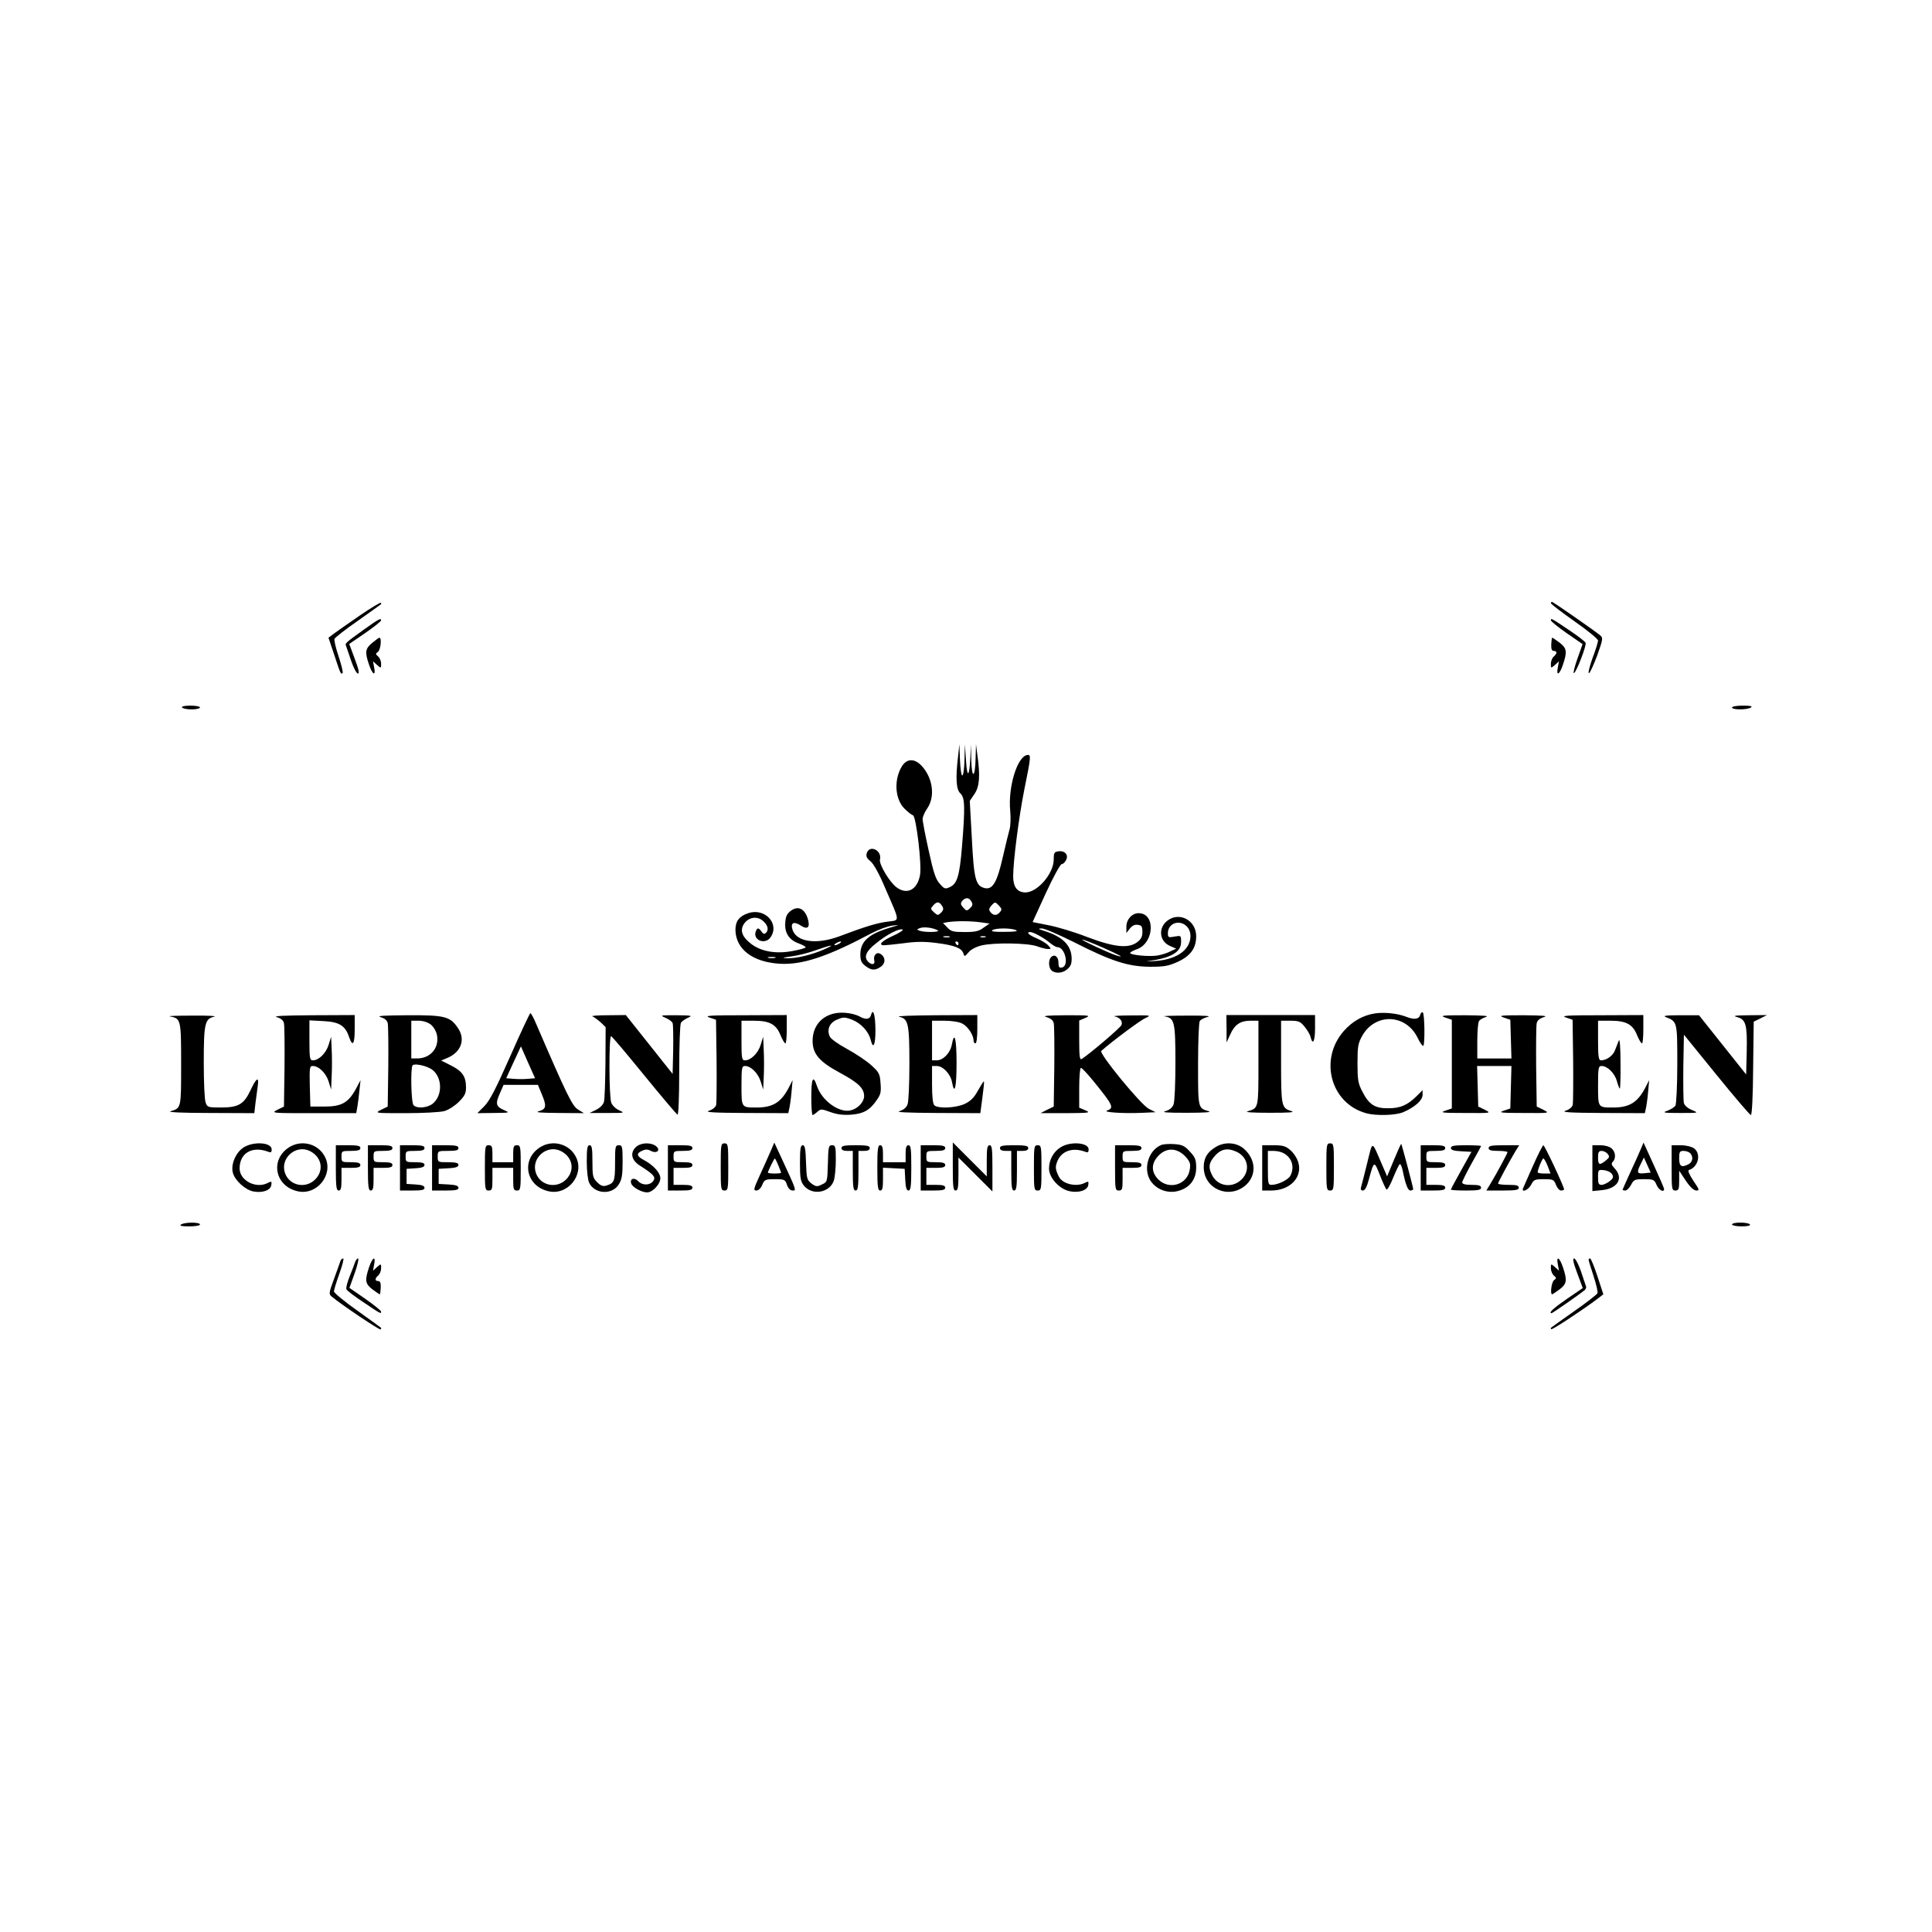 <?xml version="1.0" standalone="no"?>
<!DOCTYPE svg PUBLIC "-//W3C//DTD SVG 20010904//EN"
 "http://www.w3.org/TR/2001/REC-SVG-20010904/DTD/svg10.dtd">
<svg version="1.0" xmlns="http://www.w3.org/2000/svg"
 width="1024pt" height="1024pt" viewBox="0 0 1024 1024"
 preserveAspectRatio="xMidYMid meet">
<g transform="translate(0,1024) scale(0.1,-0.1)"
fill="#000000" stroke="none">
<path d="M1909 6979 c-57 -39 -118 -82 -136 -95 l-32 -24 31 -92 c33 -101 35
-104 44 -95 3 3 -6 42 -21 87 -15 44 -25 87 -22 94 3 7 59 51 124 96 65 46
120 85 122 87 2 2 2 5 -1 8 -2 3 -52 -27 -109 -66z"/>
<path d="M8220 7043 c1 -5 57 -48 125 -96 69 -48 125 -94 125 -102 0 -8 -13
-51 -30 -95 -16 -45 -24 -80 -18 -78 6 2 25 45 44 95 30 85 31 92 16 105 -30
25 -250 178 -256 178 -3 0 -6 -3 -6 -7z"/>
<path d="M1930 6904 c-99 -71 -102 -74 -96 -87 2 -7 15 -42 27 -79 13 -38 29
-68 36 -68 9 0 4 23 -17 79 l-29 78 85 58 c46 32 84 62 84 67 0 14 -13 7 -90
-48z"/>
<path d="M8220 6952 c0 -5 38 -36 84 -68 l84 -58 -28 -79 c-15 -43 -23 -76
-18 -75 13 5 68 147 62 161 -3 7 -42 37 -87 67 -95 64 -97 65 -97 52z"/>
<path d="M1972 6832 c-36 -30 -39 -48 -16 -115 18 -54 37 -63 27 -14 l-6 32
21 -19 c22 -19 22 -19 22 6 0 14 -7 31 -16 39 -14 12 -14 14 -1 24 15 11 21
75 8 75 -3 0 -21 -13 -39 -28z"/>
<path d="M8222 6825 c-1 -25 3 -35 13 -35 19 0 19 -14 0 -30 -8 -7 -15 -24
-15 -38 0 -25 0 -25 22 -6 l21 19 -6 -32 c-10 -49 9 -40 27 14 23 69 21 87
-18 117 -19 14 -36 26 -39 26 -2 0 -4 -16 -5 -35z"/>
<path d="M965 6490 c3 -5 26 -10 51 -10 24 0 44 5 44 10 0 6 -23 10 -51 10
-31 0 -48 -4 -44 -10z"/>
<path d="M9180 6490 c0 -13 80 -13 100 0 11 7 -2 10 -42 10 -32 0 -58 -4 -58
-10z"/>
<path d="M5078 6231 c-14 -116 -10 -176 12 -196 24 -22 26 -70 9 -280 -13
-156 -25 -199 -65 -217 -24 -11 -29 -10 -53 18 -22 24 -33 58 -59 177 -18 80
-32 155 -32 166 0 11 11 37 25 57 43 63 29 163 -32 227 -37 38 -77 37 -103 -5
-43 -71 -37 -173 14 -224 17 -17 37 -33 45 -35 17 -6 48 -266 37 -319 -15 -77
-69 -104 -124 -63 -37 27 -94 123 -88 147 12 49 -55 81 -70 34 -5 -17 0 -27
20 -43 16 -13 46 -66 79 -145 79 -182 78 -166 11 -175 -55 -7 -113 -24 -259
-79 -118 -43 -222 -29 -244 35 -13 38 6 48 44 23 37 -24 51 -8 35 41 -17 50
-51 65 -88 38 -21 -16 -28 -30 -30 -65 -4 -53 21 -91 73 -109 19 -7 35 -16 35
-20 0 -4 -32 -13 -71 -20 -88 -16 -164 -2 -216 37 -48 36 -61 69 -43 102 22
38 66 49 99 25 30 -23 38 -50 21 -67 -8 -8 -15 -7 -24 7 -16 21 -22 21 -30 1
-18 -46 49 -74 78 -32 50 71 -29 158 -118 128 -48 -16 -68 -42 -68 -89 2 -102
91 -170 234 -179 120 -7 253 37 488 162 36 19 85 37 110 40 42 5 41 5 -17 -12
-109 -33 -152 -72 -153 -139 0 -33 5 -46 26 -62 32 -25 52 -26 82 -5 27 18 26
51 -1 68 -21 13 -40 -8 -33 -36 5 -21 -14 -24 -32 -6 -25 25 -13 56 41 98 57
47 126 82 141 73 5 -3 -19 -19 -53 -34 -59 -27 -79 -49 -44 -49 9 0 56 5 105
11 64 9 111 9 171 1 96 -12 134 -27 143 -55 6 -19 7 -18 28 6 12 15 40 29 68
36 67 16 244 13 293 -4 22 -8 49 -15 59 -15 18 0 18 1 2 19 -10 11 -38 28 -62
38 -41 17 -57 33 -34 33 17 0 72 -30 103 -56 16 -13 34 -24 41 -24 42 0 64
-101 24 -108 -14 -3 -18 3 -18 26 0 32 -21 47 -39 29 -13 -13 -14 -46 -3 -64
15 -23 57 -25 85 -3 21 16 27 30 27 58 0 70 -46 117 -145 148 -33 10 -35 13
-14 13 14 1 92 -33 174 -74 197 -100 284 -128 400 -129 77 0 98 4 147 26 69
32 98 73 98 136 0 84 -89 132 -153 82 -50 -39 -42 -110 15 -134 l32 -14 -30
-14 c-16 -9 -46 -18 -67 -22 -42 -8 -147 2 -147 13 0 4 16 13 36 20 92 33 100
191 9 191 -35 0 -65 -33 -65 -72 l0 -33 18 23 c13 16 26 23 43 20 20 -2 24 -9
24 -37 0 -26 -7 -39 -28 -55 -46 -34 -120 -27 -263 27 -66 26 -159 54 -206 63
l-85 17 70 153 c39 85 77 154 84 154 7 0 17 9 23 21 15 27 -5 51 -39 47 -23
-3 -26 -7 -26 -43 0 -75 -86 -175 -150 -175 -43 0 -65 29 -65 85 0 81 30 314
59 460 36 177 37 188 14 183 -52 -10 -100 -169 -89 -292 4 -39 2 -85 -3 -101
-5 -17 -21 -83 -36 -148 -30 -133 -54 -174 -96 -164 -48 12 -57 47 -68 262
l-11 200 25 37 c27 40 31 96 15 208 l-7 55 -2 -70 c-2 -107 -20 -119 -23 -15
l-2 85 -3 -70 c-5 -104 -17 -112 -23 -15 l-6 85 -2 -82 c-1 -46 -6 -83 -12
-83 -5 0 -10 37 -12 83 l-3 82 -7 -64z m71 -770 c8 -14 6 -22 -8 -35 -16 -15
-19 -15 -36 4 -14 16 -15 22 -5 35 17 20 37 19 49 -4z m-155 -24 c8 -13 7 -21
-6 -34 -16 -16 -19 -16 -38 2 -19 17 -19 19 -3 37 19 21 32 20 47 -5z m306
-31 c-16 -20 -34 -20 -50 -1 -10 13 -9 19 5 36 19 20 19 20 39 0 16 -17 17
-23 6 -35z m-105 -54 l50 -7 -32 -22 c-25 -19 -45 -23 -100 -23 -61 0 -72 3
-92 24 l-23 24 28 5 c45 6 114 6 169 -1z m1095 -22 c28 -28 26 -81 -5 -118
-32 -39 -93 -62 -169 -66 -34 -2 -47 -2 -31 0 121 16 175 47 175 101 0 35 0
35 -35 29 -32 -6 -35 -5 -35 18 0 52 61 75 100 36z m-1320 -21 c18 -10 -69
-12 -96 -2 -16 6 -16 7 2 14 20 8 70 2 94 -12z m415 1 c13 -6 -6 -9 -60 -9
-55 -1 -75 2 -65 9 18 12 98 12 125 0z m-352 -37 c-7 -2 -21 -2 -30 0 -10 3
-4 5 12 5 17 0 24 -2 18 -5z m190 0 c-7 -2 -19 -2 -25 0 -7 3 -2 5 12 5 14 0
19 -2 13 -5z m619 -54 c97 -43 121 -57 78 -44 -40 12 -196 85 -183 85 7 0 55
-19 105 -41z m-1392 21 c-8 -5 -19 -10 -25 -10 -5 0 -3 5 5 10 8 5 20 10 25
10 6 0 3 -5 -5 -10z m630 0 c0 -5 -2 -10 -4 -10 -3 0 -8 5 -11 10 -3 6 -1 10
4 10 6 0 11 -4 11 -10z m-710 -31 c-64 -29 -148 -49 -195 -48 -34 1 -31 3 20
10 33 4 92 19 130 33 84 30 107 32 45 5z m-262 -46 c-10 -2 -26 -2 -35 0 -10
3 -2 5 17 5 19 0 27 -2 18 -5z"/>
<path d="M4430 4870 c-76 -13 -123 -70 -123 -147 0 -68 35 -110 143 -168 100
-54 130 -83 130 -125 0 -29 -31 -64 -67 -74 -61 -19 -156 48 -183 128 -20 61
-30 41 -30 -59 0 -52 3 -95 7 -95 3 0 15 8 25 17 18 16 22 16 69 -1 35 -13 68
-17 110 -14 66 5 100 24 137 79 20 28 23 43 19 88 -3 49 -8 58 -49 95 -25 23
-82 61 -128 86 -46 25 -87 54 -92 66 -17 37 -1 74 39 90 33 14 40 14 80 -1 46
-18 87 -62 98 -107 13 -52 25 -28 25 50 0 79 -12 123 -23 83 -6 -24 -28 -27
-60 -9 -32 17 -87 25 -127 18z"/>
<path d="M7289 4869 c-65 -10 -120 -41 -167 -94 -132 -151 -69 -383 118 -435
53 -15 156 -12 197 5 61 26 103 63 103 92 l0 25 -32 -32 c-49 -48 -86 -64
-150 -64 -71 -1 -103 20 -138 90 -22 42 -25 62 -25 149 0 88 3 105 25 145 69
122 230 117 293 -9 13 -28 27 -47 31 -44 9 10 7 171 -3 177 -5 3 -11 -3 -14
-14 -6 -22 -31 -26 -74 -9 -46 18 -115 25 -164 18z"/>
<path d="M2705 4643 c-76 -172 -109 -236 -137 -265 l-38 -38 88 1 c84 1 86 1
54 15 -44 19 -47 34 -23 88 l20 46 91 0 91 0 19 -46 c28 -65 26 -82 -12 -93
-25 -7 0 -9 102 -10 l135 -1 -31 19 c-31 19 -59 76 -220 449 -14 34 -29 62
-33 62 -3 0 -51 -102 -106 -227z m93 -121 c-21 -2 -55 -2 -76 0 l-39 3 39 85
39 84 37 -84 38 -85 -38 -3z"/>
<path d="M900 4853 c59 -11 60 -16 60 -253 0 -236 1 -233 -57 -250 -17 -5 63
-9 209 -9 l236 -1 6 53 c4 28 9 69 12 90 8 53 -7 46 -38 -21 -35 -75 -64 -92
-157 -92 -68 0 -72 1 -81 26 -6 14 -10 109 -10 212 0 207 6 233 55 243 17 4
-35 7 -115 6 -80 0 -134 -2 -120 -4z"/>
<path d="M1467 4849 c21 -6 35 -17 38 -32 3 -12 4 -116 3 -232 l-3 -210 -35
-17 c-34 -18 -31 -18 191 -18 l227 0 6 33 c3 17 8 57 11 87 l6 55 -25 -47
c-40 -73 -76 -93 -166 -93 l-75 0 -3 108 c-2 99 -1 107 16 107 32 0 71 -39 84
-83 l13 -42 3 73 c2 40 2 103 0 140 l-3 67 -13 -42 c-13 -44 -52 -83 -83 -83
-17 0 -19 9 -19 106 l0 106 74 -4 c84 -4 116 -24 136 -84 19 -55 30 -39 30 41
l0 75 -222 -1 c-156 -1 -213 -4 -191 -10z"/>
<path d="M2017 4849 c21 -6 35 -17 38 -32 3 -12 4 -116 3 -232 l-3 -210 -35
-17 c-35 -18 -34 -18 130 -18 91 0 183 5 205 11 22 6 56 28 77 49 31 31 38 45
38 76 0 58 -19 86 -78 116 l-54 27 34 14 c72 31 96 97 56 157 -42 63 -70 70
-268 69 -126 -1 -166 -3 -143 -10z m266 -39 c15 -12 29 -36 33 -56 13 -68 -34
-124 -106 -124 l-30 0 0 100 0 100 39 0 c23 0 48 -8 64 -20z m7 -239 c55 -40
57 -138 3 -181 -28 -22 -82 -27 -101 -8 -13 13 -17 199 -5 212 12 11 75 -3
103 -23z"/>
<path d="M3140 4853 c8 -3 27 -17 43 -31 l27 -26 -1 -185 c-1 -102 -4 -197 -8
-211 -4 -15 -21 -32 -41 -42 l-35 -17 95 0 c91 0 93 0 62 14 -18 8 -37 26 -42
40 -13 34 -13 358 -1 353 5 -1 84 -95 176 -208 92 -113 171 -206 176 -208 5
-2 9 93 9 235 0 131 4 244 9 252 5 8 22 20 38 27 25 11 19 12 -62 13 -86 0
-89 0 -57 -14 18 -8 35 -20 37 -28 3 -7 4 -71 3 -141 l-3 -128 -124 156 -124
156 -96 -1 c-53 0 -89 -3 -81 -6z"/>
<path d="M3760 4847 l35 -12 3 -215 c1 -118 0 -224 -2 -236 -4 -13 -19 -25
-38 -31 -25 -8 20 -11 193 -12 l227 -1 5 23 c3 12 9 51 12 87 l6 65 -20 -39
c-41 -79 -85 -106 -170 -106 -82 0 -81 -2 -81 116 0 95 2 104 19 104 31 0 70
-39 83 -83 l13 -42 3 67 c2 37 2 100 0 140 l-3 73 -13 -42 c-13 -44 -52 -83
-83 -83 -17 0 -19 9 -19 105 l0 105 66 0 c83 0 118 -19 141 -77 10 -24 21 -43
26 -43 4 0 7 34 7 75 l0 75 -222 -1 c-186 0 -217 -2 -188 -12z"/>
<path d="M4765 4851 c49 -10 55 -35 55 -248 0 -105 -4 -203 -10 -217 -6 -16
-21 -29 -42 -35 -23 -6 34 -9 198 -10 l230 -1 11 83 c6 45 10 83 8 85 -2 2
-15 -19 -31 -47 -20 -37 -38 -56 -69 -71 -47 -23 -144 -27 -163 -8 -8 8 -12
47 -12 110 l0 98 25 0 c33 0 73 -42 81 -86 13 -72 24 -28 24 101 0 131 -11
173 -25 99 -8 -45 -46 -84 -80 -84 l-25 0 0 105 0 105 65 0 c39 0 78 -6 95
-15 30 -15 60 -61 60 -90 0 -8 5 -15 10 -15 6 0 10 32 10 75 l0 75 -222 -1
c-123 -1 -210 -4 -193 -8z"/>
<path d="M5547 4849 c21 -6 35 -17 38 -32 3 -12 4 -116 3 -232 l-3 -210 -35
-17 -35 -18 135 0 c125 1 133 2 103 15 l-33 14 0 106 c0 58 4 105 9 105 6 0
36 -33 68 -72 103 -127 109 -140 71 -154 -27 -9 85 -17 190 -12 l67 3 -36 18
c-41 20 -266 294 -252 307 60 53 208 163 234 174 33 15 29 15 -76 14 -60 0
-100 -3 -88 -5 28 -5 45 -26 37 -46 -5 -14 -172 -156 -211 -180 -10 -6 -13 13
-13 98 l0 106 33 14 c30 13 22 14 -103 14 -101 -1 -127 -3 -103 -10z"/>
<path d="M6172 4853 c53 -8 58 -28 58 -245 0 -108 -4 -208 -10 -222 -6 -16
-21 -29 -42 -35 -25 -7 4 -9 112 -9 94 0 135 3 117 8 -58 17 -57 14 -57 249 0
119 4 222 9 229 5 8 24 18 42 22 22 5 -18 8 -111 7 -80 0 -133 -2 -118 -4z"/>
<path d="M6501 4788 l0 -73 19 41 c23 53 54 74 107 74 l43 0 0 -224 c0 -242 1
-239 -57 -256 -18 -5 23 -8 117 -8 101 0 136 2 115 9 -53 16 -55 24 -55 261
l0 218 49 0 c43 0 53 -4 75 -31 14 -17 29 -41 32 -55 12 -47 24 -23 24 46 l0
70 -235 0 -235 0 1 -72z"/>
<path d="M7660 4847 l35 -12 0 -235 0 -235 -35 -12 c-30 -10 -17 -12 105 -12
140 -1 140 -1 105 17 l-35 17 -3 108 -3 107 91 0 91 0 -3 -112 -3 -113 -35
-12 c-30 -10 -17 -12 105 -12 140 -1 140 -1 105 17 l-35 17 -3 210 c-1 116 0
220 3 232 3 15 17 26 38 32 24 7 -4 9 -108 10 -121 0 -135 -2 -105 -12 l35
-12 3 -102 3 -103 -91 0 -90 0 0 93 c0 50 4 98 9 105 4 7 21 17 37 22 20 6
-15 8 -111 9 -121 0 -135 -2 -105 -12z"/>
<path d="M8300 4847 l35 -12 3 -215 c1 -118 0 -224 -2 -236 -4 -13 -19 -25
-38 -31 -25 -8 20 -11 193 -12 l227 -1 5 23 c3 12 9 51 12 87 l6 65 -20 -39
c-41 -79 -85 -106 -170 -106 -82 0 -81 -2 -81 116 0 95 2 104 19 104 31 0 70
-39 81 -81 6 -21 13 -39 15 -39 3 0 5 62 4 138 0 83 -4 129 -9 117 -4 -11 -13
-34 -20 -51 -11 -30 -45 -54 -75 -54 -12 0 -15 20 -15 105 l0 105 66 0 c83 0
118 -19 141 -77 10 -24 21 -43 26 -43 4 0 7 34 7 75 l0 75 -222 -1 c-186 0
-217 -2 -188 -12z"/>
<path d="M8830 4849 c60 -24 60 -24 60 -248 0 -113 -5 -213 -10 -221 -5 -8
-24 -20 -42 -27 -30 -10 -22 -12 67 -12 100 0 100 0 62 16 -22 9 -39 24 -42
37 -3 11 -4 98 -3 192 l3 170 173 -213 c95 -117 177 -213 182 -213 6 0 11 104
12 248 l3 247 35 17 35 18 -95 -1 c-77 -1 -89 -3 -62 -10 46 -13 53 -41 50
-183 l-3 -121 -125 157 -125 157 -100 0 c-76 0 -94 -3 -75 -10z"/>
<path d="M1289 4157 c-40 -27 -66 -89 -55 -132 10 -41 66 -92 109 -100 49 -9
91 6 95 34 3 20 1 21 -17 12 -62 -34 -151 11 -151 76 0 82 67 121 153 88 13
-5 17 -2 17 13 0 38 -99 44 -151 9z"/>
<path d="M1529 4157 c-99 -67 -70 -205 49 -231 101 -23 190 87 146 179 -34 73
-127 98 -195 52z m114 -18 c63 -32 75 -102 28 -150 -52 -52 -138 -33 -161 35
-26 79 60 152 133 115z"/>
<path d="M2859 4157 c-99 -67 -70 -205 49 -231 101 -23 190 87 146 179 -34 73
-127 98 -195 52z m114 -18 c63 -32 75 -102 28 -150 -52 -52 -138 -33 -161 35
-26 79 60 152 133 115z"/>
<path d="M3369 4159 c-30 -30 -22 -68 21 -96 72 -46 86 -60 74 -80 -16 -26
-58 -28 -81 -4 -21 23 -47 14 -37 -13 8 -20 55 -46 84 -46 29 0 70 44 70 75 0
29 -37 70 -88 97 -38 20 -41 35 -8 49 17 8 29 8 46 -1 32 -17 54 5 26 26 -29
21 -82 18 -107 -7z"/>
<path d="M3820 4055 c0 -118 1 -125 20 -125 19 0 20 7 20 125 0 118 -1 125
-20 125 -19 0 -20 -7 -20 -125z"/>
<path d="M4083 4135 c-12 -28 -38 -85 -57 -127 -32 -70 -34 -78 -17 -78 11 0
24 12 31 30 12 28 16 30 67 30 51 0 55 -2 64 -30 7 -19 18 -30 30 -30 21 0 21
-1 -58 170 l-39 84 -21 -49z m42 -71 c8 -20 15 -38 15 -40 0 -2 -16 -4 -35 -4
-19 0 -35 2 -35 5 0 7 33 75 37 75 1 0 10 -16 18 -36z"/>
<path d="M5050 4057 c0 -106 2 -127 15 -127 12 0 15 16 15 87 l0 88 90 -90 90
-90 0 123 c0 102 -2 122 -15 122 -12 0 -15 -16 -15 -82 l0 -83 -90 90 -90 90
0 -128z"/>
<path d="M5623 4160 c-39 -23 -63 -67 -63 -114 0 -45 48 -101 99 -117 51 -15
105 0 109 30 3 20 1 21 -17 12 -45 -24 -120 -7 -139 33 -19 39 -20 52 -7 83
23 54 82 73 148 48 13 -5 17 -2 17 13 0 36 -95 44 -147 12z"/>
<path d="M6154 4171 c-73 -31 -99 -140 -48 -200 34 -41 91 -58 143 -42 58 17
91 61 91 122 0 42 -5 55 -33 85 -28 31 -41 37 -83 40 -27 2 -58 0 -70 -5z
m130 -62 c24 -27 27 -38 22 -68 -12 -80 -109 -110 -167 -52 -35 36 -38 77 -8
115 43 55 105 57 153 5z"/>
<path d="M6444 4161 c-45 -27 -64 -59 -64 -107 0 -114 131 -172 220 -98 62 53
58 140 -9 197 -40 33 -101 36 -147 8z m111 -26 c60 -29 73 -99 26 -146 -49
-48 -125 -38 -156 21 -20 39 -19 62 6 94 36 46 72 55 124 31z"/>
<path d="M7030 4055 c0 -118 1 -125 20 -125 19 0 20 7 20 125 0 118 -1 125
-20 125 -19 0 -20 -7 -20 -125z"/>
<path d="M7246 4074 c-15 -60 -29 -117 -32 -126 -4 -12 0 -18 10 -18 10 0 21
19 31 58 28 102 28 101 59 23 15 -39 31 -73 35 -76 5 -2 21 27 36 65 16 39 31
70 35 70 4 0 10 -14 14 -32 15 -75 28 -108 41 -108 8 0 15 3 15 8 0 10 -60
235 -63 239 -2 1 -19 -37 -39 -85 l-36 -87 -26 60 c-58 134 -49 133 -80 9z"/>
<path d="M8695 4146 c-9 -21 -34 -77 -56 -124 -21 -46 -39 -86 -39 -88 0 -2 7
-4 15 -4 8 0 21 14 30 30 14 28 20 30 69 30 50 0 54 -2 66 -30 11 -27 40 -43
40 -22 0 5 -25 62 -55 128 l-54 118 -16 -38z m24 -124 c-42 -5 -46 2 -24 46
l18 37 18 -40 18 -40 -30 -3z"/>
<path d="M1780 4050 c0 -100 3 -120 15 -120 12 0 15 13 15 60 l0 60 50 0 c38
0 50 4 50 15 0 11 -12 15 -50 15 -49 0 -50 1 -50 30 0 29 1 30 50 30 38 0 50
4 50 15 0 12 -14 15 -65 15 l-65 0 0 -120z"/>
<path d="M1950 4050 c0 -100 3 -120 15 -120 12 0 15 13 15 60 l0 60 50 0 c38
0 50 4 50 15 0 11 -12 15 -50 15 -49 0 -50 1 -50 30 0 29 1 30 50 30 38 0 50
4 50 15 0 12 -14 15 -65 15 l-65 0 0 -120z"/>
<path d="M2120 4050 l0 -120 65 0 c50 0 65 3 65 14 0 11 -14 16 -47 18 l-48 3
0 40 0 40 48 3 c33 2 47 7 47 18 0 10 -13 14 -50 14 -49 0 -50 1 -50 30 0 29
1 30 50 30 38 0 50 4 50 15 0 12 -14 15 -65 15 l-65 0 0 -120z"/>
<path d="M2290 4050 l0 -120 70 0 c54 0 70 3 70 14 0 11 -15 16 -52 18 l-53 3
0 40 0 40 53 3 c37 2 52 7 52 18 0 10 -14 14 -55 14 -54 0 -55 0 -55 30 0 30
1 30 55 30 42 0 55 3 55 15 0 12 -14 15 -70 15 l-70 0 0 -120z"/>
<path d="M2570 4050 c0 -113 1 -120 20 -120 18 0 20 7 20 60 l0 60 55 0 55 0
0 -60 c0 -53 2 -60 20 -60 19 0 20 7 20 120 0 113 -1 120 -20 120 -17 0 -20
-7 -20 -45 l0 -45 -55 0 -55 0 0 45 c0 38 -3 45 -20 45 -19 0 -20 -7 -20 -120z"/>
<path d="M3110 4083 c0 -51 6 -99 13 -113 30 -60 123 -64 157 -7 16 25 20 50
20 120 0 80 -2 87 -20 87 -19 0 -20 -7 -20 -94 0 -97 -4 -107 -47 -120 -17 -5
-29 -1 -48 18 -23 23 -25 33 -25 111 0 69 -3 85 -15 85 -12 0 -15 -16 -15 -87z"/>
<path d="M3540 4050 l0 -120 65 0 c51 0 65 3 65 15 0 11 -12 15 -50 15 l-50 0
0 45 0 45 50 0 c38 0 50 4 50 15 0 11 -12 15 -50 15 -49 0 -50 1 -50 30 0 29
1 30 50 30 38 0 50 4 50 15 0 12 -14 15 -65 15 l-65 0 0 -120z"/>
<path d="M4240 4076 c0 -79 3 -97 20 -119 43 -55 136 -40 159 24 6 18 11 67
11 110 0 72 -2 79 -20 79 -18 0 -20 -8 -22 -97 -3 -97 -3 -98 -32 -111 -25
-13 -31 -12 -55 5 -24 19 -26 26 -29 112 -2 72 -6 91 -17 91 -12 0 -15 -18
-15 -94z"/>
<path d="M4460 4155 c0 -10 10 -15 30 -15 l30 0 0 -105 c0 -87 3 -105 15 -105
12 0 15 18 15 105 l0 105 30 0 c20 0 30 5 30 15 0 12 -15 15 -75 15 -60 0 -75
-3 -75 -15z"/>
<path d="M4650 4050 c0 -100 3 -120 15 -120 12 0 15 13 15 60 l0 61 58 -3 57
-3 3 -57 c2 -43 7 -58 17 -58 12 0 15 22 15 120 0 100 -2 120 -15 120 -11 0
-15 -12 -15 -45 l0 -45 -60 0 -60 0 0 45 c0 33 -4 45 -15 45 -12 0 -15 -20
-15 -120z"/>
<path d="M4880 4050 l0 -120 65 0 c51 0 65 3 65 15 0 11 -12 15 -50 15 l-50 0
0 45 0 45 50 0 c38 0 50 4 50 15 0 11 -12 15 -50 15 -49 0 -50 1 -50 30 0 29
1 30 50 30 38 0 50 4 50 15 0 12 -14 15 -65 15 l-65 0 0 -120z"/>
<path d="M5300 4155 c0 -10 10 -15 30 -15 l30 0 0 -105 c0 -87 3 -105 15 -105
12 0 15 18 15 105 l0 105 30 0 c20 0 30 5 30 15 0 12 -15 15 -75 15 -60 0 -75
-3 -75 -15z"/>
<path d="M5480 4050 c0 -113 1 -120 20 -120 19 0 20 7 20 120 0 113 -1 120
-20 120 -19 0 -20 -7 -20 -120z"/>
<path d="M5910 4050 c0 -113 1 -120 20 -120 18 0 20 7 20 60 l0 60 50 0 c38 0
50 4 50 15 0 11 -12 15 -50 15 -49 0 -50 1 -50 30 0 29 1 30 50 30 38 0 50 4
50 15 0 12 -14 15 -70 15 l-70 0 0 -120z"/>
<path d="M6690 4050 l0 -120 48 0 c100 0 167 71 143 150 -6 21 -25 50 -42 64
-25 22 -41 26 -90 26 l-59 0 0 -120z m113 78 c45 -24 60 -74 36 -120 -11 -21
-66 -48 -99 -48 -19 0 -20 6 -20 90 l0 90 31 0 c17 0 40 -5 52 -12z"/>
<path d="M7530 4050 l0 -120 65 0 c51 0 65 3 65 15 0 11 -12 15 -50 15 l-50 0
0 45 0 45 50 0 c38 0 50 4 50 15 0 11 -12 15 -50 15 -49 0 -50 1 -50 30 0 29
1 30 50 30 38 0 50 4 50 15 0 12 -14 15 -65 15 l-65 0 0 -120z"/>
<path d="M7690 4155 c0 -10 15 -15 55 -17 l54 -3 -54 -97 c-30 -54 -55 -100
-55 -103 0 -3 36 -5 80 -5 64 0 80 3 80 15 0 11 -12 15 -50 15 -33 0 -50 4
-50 13 0 6 23 52 50 101 28 49 50 90 50 92 0 2 -36 4 -80 4 -63 0 -80 -3 -80
-15z"/>
<path d="M7890 4155 c0 -11 12 -15 50 -15 28 0 50 -3 50 -7 0 -6 -57 -112 -92
-170 l-20 -33 86 0 c70 0 86 3 86 15 0 12 -13 15 -55 15 -30 0 -55 3 -55 7 0
6 57 112 92 171 l20 32 -81 0 c-65 0 -81 -3 -81 -15z"/>
<path d="M8126 4063 c-27 -60 -50 -114 -53 -120 -11 -27 27 -11 42 17 14 28
20 30 68 30 49 0 53 -2 64 -30 6 -16 18 -30 27 -30 9 0 16 3 16 6 0 14 -103
234 -110 234 -3 0 -28 -48 -54 -107z m77 -3 l15 -40 -34 0 c-19 0 -34 3 -34 7
0 14 24 73 30 73 4 0 14 -18 23 -40z"/>
<path d="M8440 4049 l0 -122 50 5 c84 8 117 63 68 115 -17 18 -19 26 -10 35
18 18 15 53 -6 71 -11 10 -36 17 -60 17 l-42 0 0 -121z m81 75 c11 -14 10 -19
-10 -35 -33 -27 -41 -24 -41 16 0 28 4 35 19 35 10 0 25 -7 32 -16z m23 -107
c9 -15 7 -22 -13 -38 -13 -10 -32 -19 -42 -19 -16 0 -19 7 -19 41 0 39 1 40
31 37 18 -2 37 -11 43 -21z"/>
<path d="M8860 4050 c0 -113 1 -120 20 -120 17 0 20 7 20 52 l0 53 35 -53 c23
-34 43 -52 56 -52 18 0 16 5 -16 52 -23 36 -31 54 -23 57 50 15 66 87 26 115
-13 9 -43 16 -70 16 l-48 0 0 -120z m98 78 c18 -18 14 -46 -7 -58 -38 -20 -51
-13 -51 30 0 35 3 40 23 40 13 0 28 -5 35 -12z"/>
<path d="M960 3750 c-11 -7 2 -10 43 -10 31 0 57 4 57 10 0 13 -80 13 -100 0z"/>
<path d="M9180 3750 c0 -5 23 -10 51 -10 31 0 48 4 44 10 -3 6 -26 10 -51 10
-24 0 -44 -4 -44 -10z"/>
<path d="M1805 3558 c-2 -7 -18 -50 -34 -95 -28 -75 -29 -82 -13 -95 51 -43
254 -179 259 -174 4 3 4 7 2 9 -2 2 -59 43 -126 91 -68 48 -123 94 -123 101 0
8 13 51 29 95 16 44 25 80 20 80 -5 0 -12 -6 -14 -12z"/>
<path d="M1883 3553 c-3 -10 -16 -44 -29 -76 -13 -32 -21 -63 -18 -70 2 -7 42
-37 87 -67 95 -64 97 -65 97 -52 0 5 -38 36 -84 68 l-84 58 28 78 c15 43 23
78 18 78 -5 0 -11 -8 -15 -17z"/>
<path d="M1956 3523 c-23 -69 -21 -87 18 -117 19 -14 36 -26 39 -26 2 0 4 16
5 35 1 25 -3 35 -13 35 -19 0 -19 14 0 30 8 7 15 24 15 38 0 25 0 25 -22 6
l-21 -19 6 33 c10 48 -9 39 -27 -15z"/>
<path d="M8257 3538 l6 -33 -21 19 c-22 19 -22 19 -22 -6 0 -14 7 -31 16 -39
14 -12 14 -14 1 -24 -14 -10 -22 -75 -10 -75 2 0 20 12 39 26 39 30 41 48 18
117 -18 54 -37 63 -27 15z"/>
<path d="M8360 3491 l29 -78 -85 -58 c-71 -49 -99 -75 -80 -75 5 0 151 102
174 121 7 6 11 16 8 22 -2 7 -15 42 -27 80 -13 37 -29 67 -36 67 -9 0 -4 -23
17 -79z"/>
<path d="M8420 3563 c0 -5 12 -43 26 -86 14 -43 24 -84 21 -91 -3 -7 -59 -51
-124 -96 -65 -46 -120 -85 -122 -87 -2 -2 -2 -5 1 -8 4 -5 164 100 245 161
l31 24 -31 95 c-17 52 -35 95 -39 95 -4 0 -8 -3 -8 -7z"/>
</g>
</svg>
